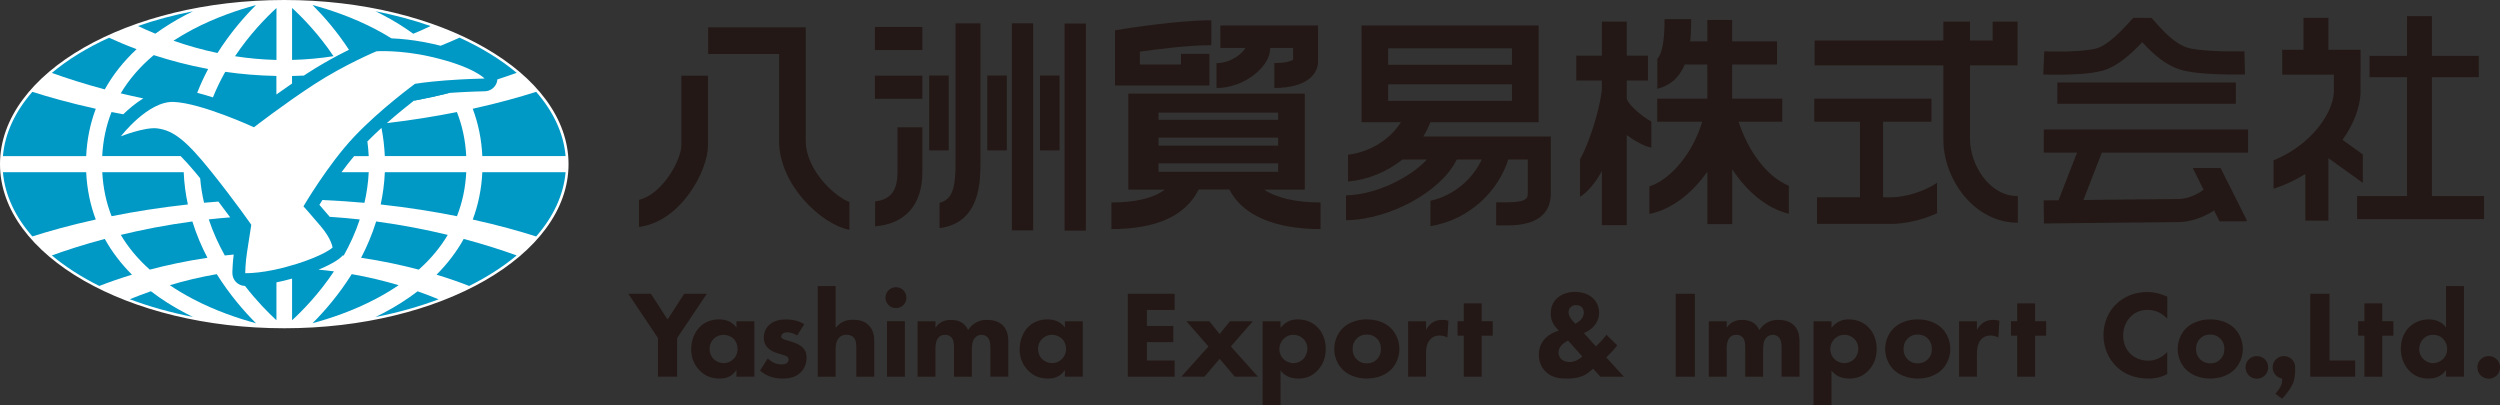 <?xml version="1.0" encoding="UTF-8"?><svg id="_レイヤー_2" xmlns="http://www.w3.org/2000/svg" width="698.54" height="113.2" viewBox="0 0 698.54 113.2"><rect x="0" y="0" width="698.54" height="113.2" fill="#333333" stroke="none"/><g id="_レイヤー_1-2"><ellipse id="SVGID" cx="79.43" cy="45.86" rx="78.71" ry="45.14" style="fill:#fff; stroke:#fff; stroke-linecap:round; stroke-linejoin:round; stroke-width:1.44px;"/><path d="M124.79,26.03c-3.64.28-6.18.61-7.4.78-.42.31-1.01.77-1.73,1.33,3.32-.63,6.47-1.32,9.46-2.04-.02-.03-.04-.06-.05-.09-.09,0-.18.01-.26.02Z" style="fill:#0098c5;"/><polygon points="158.14 45.86 158.14 45.86 158.14 45.87 158.14 45.86" style="fill:#0098c5;"/><path d="M125.11,26.1c.19-.05.38-.09.57-.14-.21.01-.41.03-.62.05.02.03.04.06.05.09Z" style="fill:#fff;"/><path d="M70.47,31.4s.03-.02.05-.03c-.05,0-.1,0-.14,0,.03.01.07.03.1.04Z" style="fill:#fff;"/><polygon points="191.18 82.09 186.53 89.28 181.88 82.09 175.56 82.09 183.85 94.45 183.85 105.25 189.2 105.25 189.2 94.45 197.5 82.09 191.18 82.09" style="fill:#231815;"/><path d="M205.77,91.5c-1.42-1.94-3.54-2.26-4.86-2.26-2.15,0-4.03.76-5.38,2.12-1.42,1.42-2.4,3.65-2.4,6.25,0,2.05.63,4.06,2.26,5.8,1.7,1.81,3.58,2.36,5.8,2.36,1.29,0,3.23-.31,4.58-2.4v1.88h5v-15.49h-5v1.74ZM204.87,100.39c-.66.66-1.6,1.08-2.6,1.08-1.18,0-2.26-.49-2.95-1.22-.45-.49-1.04-1.39-1.04-2.78s.63-2.29,1.15-2.81c.66-.66,1.67-1.11,2.74-1.11.9,0,2.01.35,2.78,1.08.73.69,1.15,1.74,1.15,2.85,0,1.32-.56,2.29-1.22,2.92Z" style="fill:#231815;"/><path d="M221.58,95.63l-1.32-.42c-.62-.21-1.15-.31-1.49-.52-.24-.14-.49-.35-.49-.69,0-.24.14-.52.31-.69.31-.31.9-.45,1.42-.45.97,0,1.98.42,2.74.87l1.98-3.16c-1.25-.73-2.85-1.32-5.14-1.32-1.42,0-3.3.28-4.69,1.56-.9.83-1.49,2.08-1.49,3.58,0,1.18.38,2.05,1.11,2.81.66.66,1.6,1.15,2.5,1.42l1.25.38c.73.21,1.18.35,1.53.56.45.28.56.63.56.9,0,.38-.21.76-.52,1.01-.45.35-1.25.35-1.56.35-.66,0-1.39-.14-2.08-.49-.52-.24-1.22-.73-1.7-1.15l-2.12,3.37c2.01,1.77,4.27,2.22,6.35,2.22,1.63,0,3.51-.24,5.04-1.77.69-.69,1.6-2.01,1.6-4.06,0-1.18-.31-2.12-1.22-2.95-.8-.73-1.7-1.08-2.57-1.35Z" style="fill:#231815;"/><path d="M238.39,89.35c-1.11,0-1.98.1-3.02.66-.59.31-1.25.83-1.88,1.6v-11.67h-5v25.32h5v-7.74c0-.76.03-2.26,1.04-3.23.28-.28.9-.76,1.98-.76.73,0,1.49.24,1.94.69.8.76.83,2.01.83,3.09v7.95h5v-9.83c0-1.18-.1-3.09-1.53-4.52-1.35-1.39-3.16-1.56-4.38-1.56Z" style="fill:#231815;"/><rect x="247.84" y="89.76" width="5" height="15.49" style="fill:#231815;"/><path d="M250.34,80.25c-1.63,0-2.92,1.29-2.92,2.92s1.28,2.92,2.92,2.92,2.92-1.29,2.92-2.92-1.28-2.92-2.92-2.92Z" style="fill:#231815;"/><path d="M275.79,89.38c-1.22,0-2.22.21-3.3.87-1.01.63-1.6,1.35-1.98,1.98-.42-.94-1.08-1.7-1.87-2.15-1.04-.62-2.26-.69-2.92-.69-1.18,0-3.06.24-4.34,2.19v-1.81h-5v15.49h5v-7.92c0-.52.03-2.26.97-3.16.49-.45,1.08-.63,1.74-.63.52,0,1.15.1,1.67.63.76.76.8,1.98.8,3.02v8.06h5v-7.71c0-1.01.1-2.22.76-3.06.42-.56,1.11-.94,1.94-.94.73,0,1.39.31,1.81.83.66.83.66,2.22.66,3.02v7.85h5v-9.79c0-1.11-.1-3.19-1.6-4.62-.94-.9-2.47-1.46-4.34-1.46Z" style="fill:#231815;"/><path d="M297.54,91.5c-1.42-1.94-3.54-2.26-4.86-2.26-2.15,0-4.03.76-5.38,2.12-1.42,1.42-2.4,3.65-2.4,6.25,0,2.05.63,4.06,2.26,5.8,1.7,1.81,3.58,2.36,5.8,2.36,1.29,0,3.23-.31,4.58-2.4v1.88h5v-15.49h-5v1.74ZM296.64,100.39c-.66.66-1.6,1.08-2.6,1.08-1.18,0-2.26-.49-2.95-1.22-.45-.49-1.04-1.39-1.04-2.78s.63-2.29,1.15-2.81c.66-.66,1.67-1.11,2.74-1.11.9,0,2.01.35,2.78,1.08.73.69,1.15,1.74,1.15,2.85,0,1.32-.56,2.29-1.22,2.92Z" style="fill:#231815;"/><polygon points="315.12 105.25 328.21 105.25 328.21 100.74 320.46 100.74 320.46 95.6 327.83 95.6 327.83 91.08 320.46 91.08 320.46 86.6 328.21 86.6 328.21 82.09 315.12 82.09 315.12 105.25" style="fill:#231815;"/><polygon points="350.06 89.76 343.67 89.76 340.78 93.34 337.9 89.76 331.51 89.76 337.66 96.81 330.09 105.25 336.55 105.25 340.78 100.25 345.02 105.25 351.48 105.25 343.91 96.81 350.06 89.76" style="fill:#231815;"/><path d="M362.63,89.24c-1.18,0-3.19.24-4.83,2.36v-1.84h-5v23.44h5v-9.72c.52.73,1.84,2.29,4.93,2.29,2.05,0,3.72-.56,5.24-2.08s2.47-3.54,2.47-6.22c0-2.54-.94-4.65-2.33-6.04-.97-.97-2.71-2.19-5.49-2.19ZM364.09,100.39c-.73.69-1.74,1.08-2.67,1.08-1.08,0-2.12-.45-2.85-1.18-.73-.76-1.11-1.77-1.11-2.74s.38-2.05,1.18-2.85c.49-.49,1.39-1.15,2.78-1.15,1.01,0,1.98.38,2.71,1.08.69.66,1.18,1.67,1.18,2.81,0,1.01-.42,2.19-1.22,2.95Z" style="fill:#231815;"/><path d="M381.91,89.24c-3.02,0-5.38,1.11-6.77,2.5-1.56,1.56-2.33,3.79-2.33,5.77s.76,4.2,2.33,5.76c1.39,1.39,3.75,2.5,6.77,2.5s5.38-1.11,6.77-2.5c1.56-1.56,2.33-3.79,2.33-5.76s-.76-4.2-2.33-5.77c-1.39-1.39-3.75-2.5-6.77-2.5ZM384.72,100.42c-.73.73-1.67,1.11-2.78,1.11-1.32,0-2.22-.49-2.85-1.11-.59-.59-1.15-1.49-1.15-2.92,0-1.25.42-2.19,1.15-2.92.73-.73,1.67-1.11,2.81-1.11s2.08.38,2.81,1.11c.73.73,1.15,1.67,1.15,2.92s-.42,2.19-1.15,2.92Z" style="fill:#231815;"/><path d="M400.39,90.04c-.8.49-1.49,1.28-1.94,2.15v-2.43h-5v15.49h5v-6.29c0-1.32.1-2.99,1.22-4.17.63-.66,1.42-1.04,2.5-1.04.87,0,1.6.21,2.26.56l.28-4.69c-.56-.17-1.01-.24-1.63-.24-.97,0-1.84.14-2.67.66Z" style="fill:#231815;"/><polygon points="414 84.76 409 84.76 409 89.76 407.27 89.76 407.27 93.79 409 93.79 409 105.25 414 105.25 414 93.79 417.09 93.79 417.09 89.76 414 89.76 414 84.76" style="fill:#231815;"/><path d="M451.89,96.5l-3.02-2.95c-.83,1.08-1.8,2.19-2.95,3.23l-3.37-3.72c.94-.38,1.84-.97,2.5-1.6,1.25-1.22,1.77-2.71,1.77-4.06,0-1.6-.66-3.02-1.6-3.96-1.08-1.08-2.81-1.88-5.17-1.88s-4.1.9-5.11,1.88c-.87.87-1.63,2.19-1.63,4.17,0,.94.17,1.84.63,2.71.35.66,1.04,1.49,1.6,2.05-1.42.42-2.81,1.18-3.75,2.15-1.18,1.22-1.81,2.71-1.81,4.62,0,2.57,1.22,4.06,1.98,4.79,1.81,1.7,3.96,1.84,5.87,1.84,1.53,0,3.02-.14,4.34-.69,1.01-.42,2.08-1.22,2.95-2.08l2.08,2.26h6.53l-4.93-5.42c1.04-.94,2.08-2.05,3.09-3.33ZM438.56,101.15c-.9,0-1.7-.28-2.26-.76-.45-.42-.83-1.04-.83-1.81,0-.59.14-1.35.8-2.08.45-.52,1.28-1.04,1.87-1.35l3.99,4.48c-.76.66-2.05,1.53-3.58,1.53ZM441.82,89.21c-.38.45-1.08.97-1.63,1.25-.03-.03-.8-.76-1.32-1.53-.35-.52-.59-1.04-.59-1.7,0-.56.21-1.11.66-1.49.49-.42,1.04-.49,1.46-.49.8,0,1.29.31,1.56.56.35.35.59.87.59,1.49,0,.73-.31,1.42-.73,1.91Z" style="fill:#231815;"/><rect x="468.22" y="82.09" width="5.35" height="23.16" style="fill:#231815;"/><path d="M496.88,89.38c-1.22,0-2.22.21-3.3.87-1.01.63-1.6,1.35-1.98,1.98-.42-.94-1.08-1.7-1.88-2.15-1.04-.62-2.26-.69-2.92-.69-1.18,0-3.06.24-4.34,2.19v-1.81h-5v15.49h5v-7.92c0-.52.03-2.26.97-3.16.49-.45,1.08-.63,1.74-.63.52,0,1.15.1,1.67.63.76.76.8,1.98.8,3.02v8.06h5v-7.71c0-1.01.1-2.22.76-3.06.42-.56,1.11-.94,1.94-.94.73,0,1.39.31,1.81.83.66.83.66,2.22.66,3.02v7.85h5v-9.79c0-1.11-.1-3.19-1.6-4.62-.94-.9-2.47-1.46-4.34-1.46Z" style="fill:#231815;"/><path d="M516.57,89.24c-1.18,0-3.19.24-4.83,2.36v-1.84h-5v23.44h5v-9.72c.52.73,1.84,2.29,4.93,2.29,2.05,0,3.72-.56,5.24-2.08s2.47-3.54,2.47-6.22c0-2.54-.94-4.65-2.33-6.04-.97-.97-2.71-2.19-5.49-2.19ZM518.03,100.39c-.73.69-1.74,1.08-2.67,1.08-1.08,0-2.12-.45-2.85-1.18-.73-.76-1.11-1.77-1.11-2.74s.38-2.05,1.18-2.85c.49-.49,1.39-1.15,2.78-1.15,1.01,0,1.98.38,2.71,1.08.7.66,1.18,1.67,1.18,2.81,0,1.01-.42,2.19-1.22,2.95Z" style="fill:#231815;"/><path d="M535.85,89.24c-3.02,0-5.38,1.11-6.77,2.5-1.56,1.56-2.33,3.79-2.33,5.77s.76,4.2,2.33,5.76c1.39,1.39,3.75,2.5,6.77,2.5s5.38-1.11,6.77-2.5c1.56-1.56,2.33-3.79,2.33-5.76s-.76-4.2-2.33-5.77c-1.39-1.39-3.75-2.5-6.77-2.5ZM538.66,100.42c-.73.73-1.67,1.11-2.78,1.11-1.32,0-2.22-.49-2.85-1.11-.59-.59-1.15-1.49-1.15-2.92,0-1.25.42-2.19,1.15-2.92.73-.73,1.67-1.11,2.81-1.11s2.08.38,2.81,1.11c.73.73,1.15,1.67,1.15,2.92s-.42,2.19-1.15,2.92Z" style="fill:#231815;"/><path d="M554.33,90.04c-.8.49-1.49,1.28-1.94,2.15v-2.43h-5v15.49h5v-6.29c0-1.32.1-2.99,1.22-4.17.62-.66,1.42-1.04,2.5-1.04.87,0,1.6.21,2.26.56l.28-4.69c-.56-.17-1.01-.24-1.63-.24-.97,0-1.84.14-2.67.66Z" style="fill:#231815;"/><polygon points="568.64 84.76 563.64 84.76 563.64 89.76 561.9 89.76 561.9 93.79 563.64 93.79 563.64 105.25 568.64 105.25 568.64 93.79 571.73 93.79 571.73 89.76 568.64 89.76 568.64 84.76" style="fill:#231815;"/><path d="M591.35,84.9c-2.08,2.01-3.61,5.07-3.61,8.72s1.53,6.77,3.61,8.79c1.94,1.91,4.83,3.37,9.1,3.37,1.39,0,3.06-.21,5.11-1.25v-6.15c-2.05,2.01-3.92,2.4-5.31,2.4-2.85,0-4.52-1.46-5-1.94-1.04-1.01-2.01-2.71-2.01-5.1,0-2.22.9-4.1,2.19-5.35,1.22-1.18,2.78-1.81,4.72-1.81,2.46,0,4.24,1.22,5.42,2.47v-6.18c-2.26-.97-4.03-1.28-5.56-1.28-3.61,0-6.6,1.35-8.65,3.33Z" style="fill:#231815;"/><path d="M617.58,89.24c-3.02,0-5.38,1.11-6.77,2.5-1.56,1.56-2.33,3.79-2.33,5.77s.76,4.2,2.33,5.76c1.39,1.39,3.75,2.5,6.77,2.5s5.38-1.11,6.77-2.5c1.56-1.56,2.33-3.79,2.33-5.76s-.76-4.2-2.33-5.77c-1.39-1.39-3.75-2.5-6.77-2.5ZM620.39,100.42c-.73.73-1.67,1.11-2.78,1.11-1.32,0-2.22-.49-2.85-1.11-.59-.59-1.15-1.49-1.15-2.92,0-1.25.42-2.19,1.15-2.92.73-.73,1.67-1.11,2.81-1.11s2.08.38,2.81,1.11c.73.73,1.15,1.67,1.15,2.92s-.42,2.19-1.15,2.92Z" style="fill:#231815;"/><path d="M630.6,99.49c-1.77,0-3.16,1.39-3.16,3.16s1.39,3.16,3.16,3.16,3.16-1.39,3.16-3.16-1.39-3.16-3.16-3.16Z" style="fill:#231815;"/><polygon points="650.89 82.09 645.54 82.09 645.54 105.25 658.07 105.25 658.07 100.74 650.89 100.74 650.89 82.09" style="fill:#231815;"/><polygon points="665.65 84.76 660.65 84.76 660.65 89.76 658.91 89.76 658.91 93.79 660.65 93.79 660.65 105.25 665.65 105.25 665.65 93.79 668.74 93.79 668.74 89.76 665.65 89.76 665.65 84.76" style="fill:#231815;"/><path d="M683.47,91.5c-1.25-1.7-3.13-2.26-4.83-2.26-2.12,0-4.03.8-5.38,2.08-1.49,1.42-2.43,3.54-2.43,6.11,0,2.4.83,4.62,2.43,6.22,1.35,1.39,3.02,2.12,5.31,2.12,2.74,0,4.13-1.28,4.9-2.4v1.88h5v-25.32h-5v11.56ZM682.63,100.32c-.8.76-1.91,1.15-2.85,1.15-.87,0-1.84-.35-2.6-1.08-.73-.69-1.21-1.7-1.21-2.85,0-1.25.49-2.26,1.21-2.95.8-.76,1.67-1.04,2.67-1.04,1.08,0,2.01.31,2.81,1.15.59.63,1.11,1.53,1.11,2.85s-.56,2.22-1.15,2.78Z" style="fill:#231815;"/><path d="M695.38,99.49c-1.77,0-3.16,1.39-3.16,3.16s1.39,3.16,3.16,3.16,3.16-1.39,3.16-3.16-1.39-3.16-3.16-3.16Z" style="fill:#231815;"/><path d="M638.17,99.49c-1.77,0-3.16,1.39-3.16,3.16,0,1.6,1.13,2.87,2.65,3.11.01.23.02.45.02.66,0,1.6-1.91,3.59-1.91,3.59l1.86,1.41s2.99-2.93,3.46-5.63c.24-1.34.23-2.45.21-2.94,0-.06.02-.13.02-.19,0-1.77-1.39-3.16-3.16-3.16Z" style="fill:#231815;"/><rect x="574.86" y="23.05" width="49.88" height="5.95" style="fill:#231815;"/><path d="M571.06,42.64h9.3l-5.17,13.31c-2.33.03-3.89.05-4.16.05l.08,6.45c.33,0,32.75-.39,37.53-.39,3.34,0,7.14-1.35,10.01-3.26l1.53,3.05h7.27l.4-.2-7.39-14.7h-7.64l-.11.06,3.02,6c-1.55,1.19-4.44,2.61-7.1,2.61-3.02,0-16.52.15-26.49.26l5.14-13.24h40.87v-6.45h-57.09v6.45Z" style="fill:#231815;"/><path d="M587.49,19.75c4.01-1.12,7.77-4.44,11.09-7.96,3.33,3.59,6.5,6.34,10.6,7.66,3.72,1.2,11.25,1.38,15.37,1.38,1.39,0,2.4-.02,2.73-.03l-.15-6.45c-4.6.11-12.99-.08-15.97-1.04-3.44-1.11-6.33-4.13-10.02-8.32h-5.09c-3.26,3.68-7.04,7.63-10.3,8.54-3.58,1-11.73.93-14.57.82l-.25,6.45c.4.02,1.93.07,3.97.07,3.75,0,9.23-.18,12.59-1.13Z" style="fill:#231815;"/><path d="M550.45,39.04v-20.77h13.28V6.03h-6.95v5.29h-6.33v-5.29h-7.44v5.29h-35.97v6.95h35.97v20.77c0,10.97,8.55,23.19,20.81,23.19v-7.44c-8.28,0-13.36-9.17-13.36-15.74Z" style="fill:#231815;"/><path d="M526.16,55.12v-21.11h13.51v-6.45h-32.73v6.45h12.77v21.11h-12.01v7.44h20.84c3.39,0,8.27-.95,12.7-2.98v-8.54c-3.54,2.56-9.23,4.08-12.7,4.08h-2.38Z" style="fill:#231815;"/><polygon points="679.51 54.77 679.51 21.56 692.61 21.56 692.61 15.61 679.51 15.61 679.51 4.51 672.56 4.51 672.56 15.61 662.09 15.61 662.09 21.56 672.56 21.56 672.56 54.77 658.63 54.77 658.63 61.22 694.09 61.22 694.09 54.77 679.51 54.77" style="fill:#231815;"/><path d="M660.21,51.08v-7.93l-5.68-4.08c3.06-4.25,4.78-8.78,5.03-12.81v-5.4h.02v-6.95h-8.99V4.99h-6.95v8.92h-5.95v6.95h14.43v5.04c-.46,6.35-6.8,14.79-16.86,18.91v7.73l.06.18c3.26-1.06,6.19-2.47,8.82-4.1v13.01h6.45v-17.45l9.61,6.91h0Z" style="fill:#231815;"/><rect x="244.46" y="7.54" width="13.26" height="6.45" style="fill:#231815;"/><rect x="244.46" y="21.15" width="13.26" height="6.45" style="fill:#231815;"/><rect x="282.73" y="6.51" width="5.95" height="57.86" style="fill:#231815;"/><rect x="275.86" y="21.11" width="5.46" height="20.91" style="fill:#231815;"/><rect x="290.6" y="21.11" width="5.46" height="20.91" style="fill:#231815;"/><rect x="259.63" y="21.11" width="5.46" height="20.91" style="fill:#231815;"/><rect x="297.47" y="6.58" width="5.95" height="57.86" style="fill:#231815;"/><path d="M250.77,48.1c0,5.18-1.84,7.63-6.25,8.18v6.97c8.51-.73,13.2-6.08,13.2-15.16v-12.52h-6.95v12.52Z" style="fill:#231815;"/><path d="M267,6.51v37.96s0,.62,0,.62c.02,6.96-.68,10.61-4.47,11.59v6.77l.04.29c11.42-1.55,11.39-13.11,11.38-18.67v-.6s0-37.96,0-37.96h-6.95Z" style="fill:#231815;"/><path d="M225.14,39.42V7.64h-27.26v7.44h19.81v24.34c0,12.19,11.82,23.32,19.65,24.79v-7.74c-4.83-1.94-12.21-9.5-12.21-17.05Z" style="fill:#231815;"/><path d="M190.38,40.66c0,3.81-5.06,13.5-11.84,15.18v7.58c11.77-1.52,19.28-15.8,19.28-22.76v-19.49h-7.44v19.49Z" style="fill:#231815;"/><path d="M485.79,34.01h12.21v-6.45h-14v-9.55h12.54v-6.45h-12.54v-6h-6.95v6h-4.79c.22-1.99.29-4.09.29-6.21h-7.44c0,6.87-.88,9.8-2.03,11.13v8.33c3.99-1.03,6.32-3.52,7.67-6.8h6.31v9.55h-14v6.45h12.57c-2.51,8.44-8.49,16-14.76,18.08v7.47l.04.21c6.05-1.19,11.84-5.68,16.15-11.8v14.65h6.95v-15.32c4.01,6.06,9.4,10.84,15.81,12.43v-.03s0-7.8,0-7.8c-5.93-2.44-11.24-9.32-14.03-17.9Z" style="fill:#231815;"/><path d="M461.41,33.95c-2.57-1.32-6.71-4.91-6.87-6.49v-4.96h5.92v-6.95h-5.92V6.03h-6.95v9.53h-7.14v6.95h7.14v1.96c0,3.23-2.62,13.7-6.12,20.08v10.45c2.36-1.49,4.4-4.1,6.12-7.2v15.11h6.95v-25.17c2.53,1.88,5.17,3.19,6.87,3.51v-7.3Z" style="fill:#231815;"/><path d="M399.69,34.14h30.22V7.13h-49.47v27.01h10.99c-2.99,4.82-8.59,8.34-14.76,9.09v7.49c5.62-.49,10.94-2.75,15.18-6.14h6.84c-4.52,4.95-14.16,9.87-22.59,10v6.95c12.37-.14,26.8-8.21,30.92-16.95h7c-2.31,5.04-7.41,10-14.33,11.52v6.96l.02.12c11.36-1.83,19.18-10.39,21.71-18.6h5.46v9.4c0,1.2,0,2.55-5.71,2.55h-3.11v6.45h3.11c8.07,0,12.16-3.03,12.16-9v-15.85h-35.65c.8-1.27,1.47-2.61,2-4ZM387.88,13.5h34.58v4.61h-34.58v-4.61ZM387.88,28.19v-4.62h34.58v4.62h-34.58Z" style="fill:#231815;"/><path d="M354.88,13.66v-.27h6.45v3.32c-.56.34-2.16.92-5.26.92v6.95c9,0,12.21-3.84,12.21-7.42V7.13h-27.29v6.27h6.95v.05c-.51,1.18-3.78,4.19-8.04,4.19v6.95c7.93,0,14.99-6.11,14.99-10.92Z" style="fill:#231815;"/><path d="M357.14,52.97h0s7.44,0,7.44,0v-26.81h-49.3v26.81h8.44s1.75,0,1.75,0c-3.12,2.39-8.11,3.6-14.93,3.6v7.44c12.57,0,20.75-3.72,24.37-11.05h8.59c3.62,7.13,12.59,11.05,25.49,11.05v-7.44c-6.94,0-12.38-1.28-15.77-3.6h3.93ZM323.72,31.47h33.42v2.01h-33.42v-2.01ZM323.72,38.44h33.42v2.24h-33.42v-2.24ZM323.72,48.01v-2.37h33.42v2.37h-33.42Z" style="fill:#231815;"/><path d="M314.87,23.89h23.06v-8.83h-7.94v2.98h-11.49v-3.61c4.61-.65,13.67-1.81,19.96-1.81v-6.95c-9.27,0-23.38,2.24-23.98,2.33l-2.93.47v15.42h3.31Z" style="fill:#231815;"/><path d="M24.08,48.11H.82c.55,6.43,3.46,12.5,8.22,17.95,4.48-1.43,10.46-3.12,17.72-4.73-1.57-4.15-2.46-8.57-2.68-13.23Z" style="fill:#0098c5;"/><path d="M28.58,48.11c.22,4.37,1.09,8.47,2.6,12.3,6.32-1.27,13.47-2.42,21.31-3.28-.62-2.88-1.03-5.88-1.16-9.02h-22.75Z" style="fill:#0098c5;"/><path d="M41.85,75.34c4.77-1.26,10.16-2.43,16.11-3.31-1.63-3.12-3.08-6.51-4.21-10.15-7.3.98-14,2.3-20,3.75,2.08,3.51,4.78,6.75,8.1,9.71Z" style="fill:#0098c5;"/><path d="M38.16,13.74c-2.85-1.07-5.42-2.16-7.7-3.2-6.13,2.8-11.53,6.11-15.97,9.83,4.08,1.47,9.05,3.08,14.79,4.61,2.25-4.07,5.22-7.82,8.88-11.23Z" style="fill:#0098c5;"/><polygon points=".72 45.87 .72 45.86 .72 45.86 .72 45.87" style="fill:#0098c5;"/><path d="M115.47,9.43c1.7-.7,3.32-1.42,4.85-2.15-4.81-1.68-9.97-3.06-15.39-4.13.7.34,1.41.7,2.12,1.07,3.05,1.6,5.85,3.34,8.42,5.21Z" style="fill:#0098c5;"/><path d="M29.28,66.76c-5.74,1.53-10.72,3.14-14.79,4.61,3.78,3.16,8.24,6.02,13.26,8.53,2.56-1,5.62-2.08,9.12-3.15-3.07-3.08-5.61-6.41-7.59-9.99Z" style="fill:#0098c5;"/><path d="M81.61,2.23v14.51c4.02-.1,7.89-.46,11.58-1.04-4.1-6.11-8.57-10.7-11.58-13.48Z" style="fill:#0098c5;"/><path d="M48.47,11.37c3.79,1.33,7.91,2.52,12.3,3.44,3.56-5.63,7.51-10.15,10.75-13.39-4.87,1.31-11.34,3.46-17.74,6.84-1.88.99-3.64,2.03-5.31,3.11Z" style="fill:#0098c5;"/><path d="M51.8,4.22c.71-.37,1.41-.72,2.12-1.07-5.41,1.06-10.56,2.44-15.37,4.12,1.53.72,3.15,1.44,4.85,2.14,2.56-1.86,5.36-3.6,8.41-5.2Z" style="fill:#0098c5;"/><path d="M77.25,16.74V2.23c-3.01,2.77-7.48,7.36-11.58,13.48,3.7.58,7.57.94,11.58,1.04Z" style="fill:#0098c5;"/><path d="M26.76,30.39c-7.26-1.6-13.24-3.3-17.72-4.73C4.28,31.12,1.37,37.19.82,43.62h23.26c.22-4.66,1.12-9.08,2.68-13.22Z" style="fill:#0098c5;"/><path d="M121.98,76.75c3.51,1.07,6.57,2.15,9.12,3.15,5.02-2.51,9.49-5.37,13.26-8.53-4.08-1.47-9.05-3.08-14.79-4.61-1.98,3.58-4.52,6.91-7.59,9.99Z" style="fill:#0098c5;"/><path d="M132.09,61.34c7.26,1.6,13.24,3.3,17.72,4.73,4.76-5.45,7.67-11.52,8.22-17.95h-23.26c-.22,4.66-1.12,9.08-2.68,13.23Z" style="fill:#0098c5;"/><path d="M107.05,87.51c-.71.37-1.41.72-2.12,1.07,6.27-1.23,12.18-2.9,17.62-4.95-1.82-.75-3.77-1.5-5.87-2.23-2.88,2.21-6.09,4.26-9.63,6.11Z" style="fill:#0098c5;"/><path d="M132.09,30.39c1.57,4.15,2.46,8.57,2.68,13.22h23.26c-.55-6.43-3.46-12.5-8.22-17.95-4.48,1.43-10.46,3.12-17.72,4.73Z" style="fill:#0098c5;"/><polygon points="158.14 45.86 158.14 45.87 158.14 45.86 158.14 45.86" style="fill:#0098c5;"/><path d="M111.4,79.69c-4.01-1.19-8.4-2.27-13.12-3.09-3.61,5.78-7.66,10.41-10.95,13.71,4.87-1.31,11.34-3.46,17.74-6.84,2.26-1.19,4.37-2.46,6.33-3.79Z" style="fill:#0098c5;"/><path d="M88.94,75.37c4.39-1.8,6.06-3.21,6.53-3.68.1-.1.19-.21.28-.32.1.01.19.02.29.03,1.73-3.08,3.28-6.45,4.48-10.08-2.73-.3-5.53-.55-8.4-.74-1.12-1.33-2.11-2.47-2.88-3.35.25-.4.54-.86.85-1.34,4.05.17,7.97.44,11.74.78.63-2.74,1.05-5.59,1.2-8.56h-7.6c1.11-1.51,2.29-3.03,3.51-4.49h4.08c-.07-1.39-.19-2.76-.37-4.1,1.28-1.3,2.61-2.57,3.94-3.78.49,2.53.81,5.16.93,7.87h22.75c-.22-4.37-1.09-8.47-2.6-12.3-5.86,1.17-12.42,2.25-19.59,3.09,2.93-2.59,5.7-4.81,7.57-6.27,3.32-.63,6.47-1.32,9.46-2.04.19-.05.38-.09.57-.14,5.01-.35,9.74-.45,9.79-.45,1.41-.03,2.67-.88,3.23-2.17.16-.37.25-.75.28-1.14,1.94-.63,3.74-1.25,5.39-1.84-4.44-3.72-9.84-7.03-15.97-9.83-1.61.74-3.38,1.5-5.28,2.26-.68-.17-1.39-.34-2.14-.51-3.49-.79-6.64-1.2-9.21-1.41-.87-.07-1.67-.12-2.4-.15-1.4-.87-2.87-1.71-4.41-2.52-6.38-3.35-12.8-5.49-17.64-6.79,3.07,3.07,6.78,7.29,10.18,12.5-.97.48-2.01,1.02-3.12,1.6-2.64,1.4-5.58,3.08-8.49,4.97-.33.21-.66.43-.99.65-1.09.05-2.19.09-3.3.11v2.11c-1.53,1.05-2.99,2.08-4.37,3.06v-5.18c-5.01-.1-9.79-.5-14.29-1.15-1.26,2.23-2.43,4.62-3.45,7.14-1.46-.47-2.94-.91-4.39-1.28.91-2.33,1.94-4.55,3.06-6.65-5.56-1.04-10.65-2.4-15.2-3.88-3.84,3.22-6.91,6.79-9.23,10.68,2.03.49,4.13.96,6.31,1.41-2.16,1.33-4.08,2.96-5.6,4.44-1.12-.21-2.21-.42-3.28-.63-1.51,3.83-2.38,7.93-2.6,12.3h21.9c1.16,1.16,2.49,2.63,4.05,4.49.45.54.92,1.12,1.42,1.73.2,2.35.57,4.63,1.08,6.83,1.32-.12,2.65-.23,4.01-.33,1.27,1.67,2.38,3.16,3.3,4.41-2.04.16-4.03.35-5.99.57,1.21,3.63,2.76,7,4.48,10.08.82-.09,1.65-.18,2.49-.26-.27,2.14-.34,4.01-.37,4.78,0,.21,0,.34,0,.36-.02,1.95,1.51,3.55,3.45,3.63.01,0,.04,0,.08,0,3.24,4.2,6.45,7.44,8.78,9.59v-10.58c1.33-.27,2.79-.62,4.37-1.06v11.64c3.04-2.8,7.57-7.45,11.7-13.66-1.44-.18-2.89-.35-4.38-.48ZM82.36,73.9c-8.45,2.64-13.84,2.43-13.84,2.43,0,0,.03-2.95.53-6.02.53-3.27,1.16-7.5,1.16-7.5,0,0-4.44-6.44-11.3-15-6.87-8.56-10.49-11.39-15-11.94-3.49-.42-10.14,2.22-10.14,2.22,0,0,7.61-9.93,14.79-9.61,7.78.34,22.4,7.08,22.4,7.08,0,0,8.45-6.55,16.9-12.04,8.45-5.49,17.33-9.19,17.33-9.19,0,0,6.4-.46,15,1.48,12.15,2.75,15.21,6.13,15.21,6.13,0,0-5.39.11-10.88.53-5.49.42-8.56.95-8.56.95,0,0-9.72,7.08-17.01,14.79-7.29,7.71-14.16,19.44-14.16,19.44,0,0,2.01,2.22,4.86,5.6,3.03,3.59,3.27,5.92,3.27,5.92,0,0-2.11,2.11-10.56,4.75Z" style="fill:#0098c5;"/><path d="M100.9,72.03c5.95.88,11.34,2.04,16.11,3.31,3.32-2.96,6.02-6.2,8.1-9.71-6-1.45-12.7-2.77-20-3.75-1.13,3.63-2.58,7.02-4.21,10.15Z" style="fill:#0098c5;"/><path d="M47.44,79.68c1.99,1.35,4.14,2.64,6.45,3.85,6.38,3.35,12.8,5.48,17.64,6.79-3.3-3.3-7.35-7.94-10.96-13.72-4.72.82-9.12,1.89-13.13,3.09Z" style="fill:#0098c5;"/><path d="M42.16,81.38c-2.1.73-4.06,1.49-5.88,2.23,5.44,2.05,11.36,3.72,17.63,4.95-.7-.34-1.41-.7-2.12-1.07-3.54-1.86-6.76-3.9-9.64-6.12Z" style="fill:#0098c5;"/><path d="M130.28,48.11h-22.75c-.13,3.13-.54,6.14-1.16,9.02,7.84.86,14.99,2.01,21.31,3.28,1.51-3.83,2.38-7.93,2.6-12.3Z" style="fill:#0098c5;"/></g></svg>